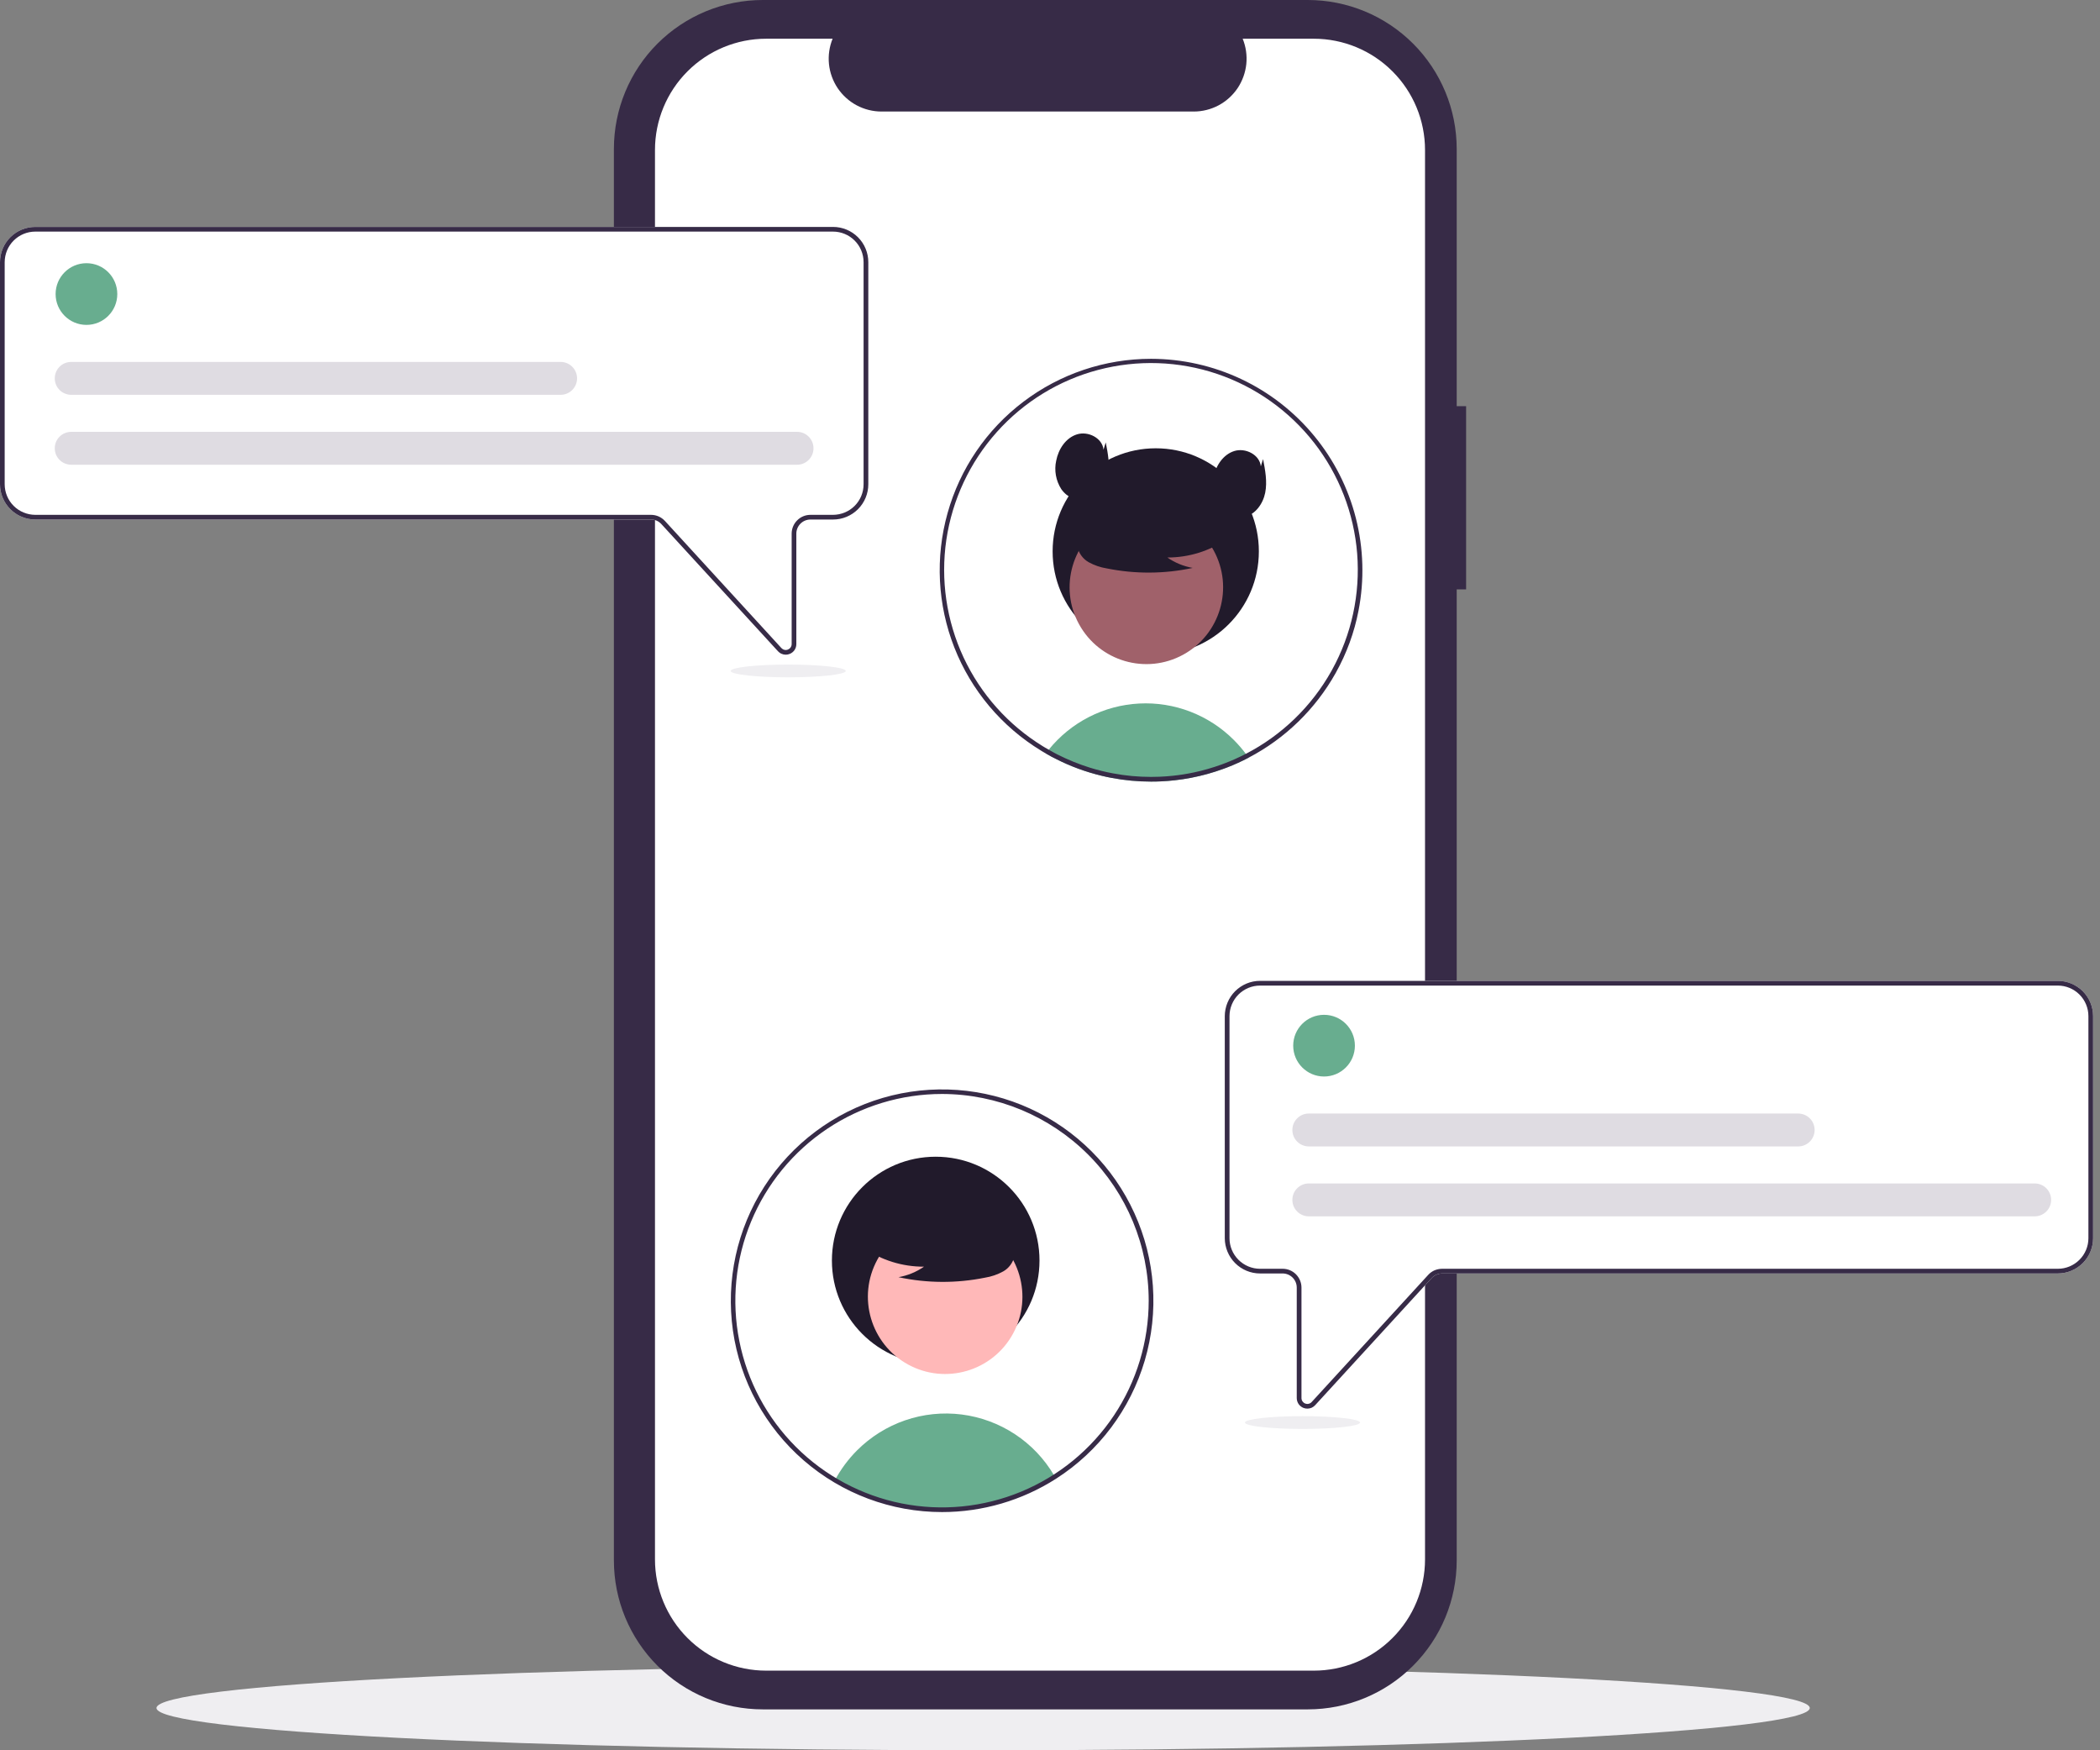 <svg width="48" height="40" viewBox="0 0 48 40" fill="none" xmlns="http://www.w3.org/2000/svg">
<rect x="0" y="0" width="48" height="40" fill="#808080" stroke="none"/>
<g clip-path="url(#clip0_1118_4565)">
<path d="M22.472 40C32.907 40 41.366 39.567 41.366 39.034C41.366 38.5 32.907 38.068 22.472 38.068C12.037 38.068 3.577 38.5 3.577 39.034C3.577 39.567 12.037 40 22.472 40Z" fill="#EFEEF1"/>
<path d="M33.511 9.283H33.296V3.403C33.296 2.501 32.937 1.635 32.299 0.997C31.661 0.359 30.795 9.96532e-07 29.893 0H17.435C16.532 -1.70833e-06 15.667 0.359 15.028 0.997C14.39 1.635 14.032 2.501 14.032 3.403V35.662C14.032 36.565 14.39 37.43 15.028 38.068C15.667 38.707 16.532 39.065 17.435 39.065H29.893C30.795 39.065 31.661 38.707 32.299 38.068C32.937 37.43 33.296 36.565 33.296 35.662V13.469H33.511L33.511 9.283Z" fill="#372B47"/>
<path d="M32.572 3.427V35.638C32.572 36.312 32.304 36.959 31.827 37.435C31.351 37.912 30.704 38.18 30.03 38.18H17.512C16.838 38.18 16.192 37.912 15.715 37.435C15.239 36.959 14.971 36.312 14.971 35.638V3.427C14.971 2.753 15.239 2.106 15.715 1.63C16.192 1.153 16.838 0.885 17.512 0.885H19.031C18.956 1.069 18.928 1.268 18.948 1.465C18.968 1.661 19.037 1.85 19.147 2.015C19.258 2.179 19.407 2.314 19.581 2.407C19.756 2.5 19.951 2.549 20.149 2.549H27.286C27.484 2.549 27.679 2.5 27.854 2.407C28.028 2.314 28.177 2.179 28.288 2.015C28.398 1.85 28.466 1.661 28.487 1.465C28.507 1.268 28.479 1.069 28.404 0.885H30.03C30.704 0.885 31.351 1.153 31.827 1.63C32.304 2.106 32.572 2.753 32.572 3.427Z" fill="white"/>
<path d="M28.539 17.316C28.456 17.36 28.371 17.401 28.285 17.44C28.207 17.475 28.127 17.509 28.046 17.54C28.017 17.551 27.987 17.562 27.957 17.573C27.719 17.66 27.475 17.727 27.227 17.775C27.104 17.799 26.979 17.818 26.853 17.832C26.749 17.843 26.644 17.852 26.537 17.857C26.462 17.861 26.386 17.862 26.31 17.862C26.008 17.862 25.707 17.834 25.41 17.778C25.333 17.764 25.257 17.747 25.181 17.729C24.815 17.641 24.461 17.511 24.126 17.339C24.096 17.324 24.066 17.308 24.035 17.293C23.991 17.269 23.947 17.244 23.904 17.219C23.925 17.19 23.947 17.161 23.971 17.133C24.222 16.822 24.536 16.567 24.892 16.385C25.248 16.203 25.639 16.099 26.038 16.078C26.438 16.057 26.837 16.121 27.21 16.265C27.583 16.409 27.922 16.63 28.204 16.913C28.302 17.011 28.393 17.117 28.476 17.228C28.498 17.257 28.519 17.286 28.539 17.316Z" fill="#68AD8F"/>
<path d="M26.417 14.958C27.719 14.958 28.774 13.903 28.774 12.601C28.774 11.3 27.719 10.245 26.417 10.245C25.115 10.245 24.06 11.3 24.06 12.601C24.06 13.903 25.115 14.958 26.417 14.958Z" fill="#211A2B"/>
<path d="M27.044 14.962C27.894 14.497 28.206 13.431 27.742 12.581C27.277 11.731 26.211 11.419 25.361 11.883C24.511 12.348 24.198 13.414 24.663 14.264C25.128 15.114 26.194 15.427 27.044 14.962Z" fill="#A0616A"/>
<path d="M28.046 12.319C27.645 12.595 27.169 12.742 26.682 12.741C26.856 12.861 27.053 12.942 27.262 12.979C26.614 13.118 25.945 13.121 25.297 12.99C25.152 12.967 25.013 12.919 24.885 12.849C24.821 12.813 24.766 12.764 24.722 12.706C24.678 12.647 24.647 12.58 24.631 12.509C24.588 12.263 24.78 12.039 24.98 11.888C25.285 11.661 25.637 11.504 26.01 11.43C26.384 11.355 26.769 11.364 27.138 11.457C27.379 11.519 27.621 11.624 27.777 11.818C27.934 12.012 27.981 12.31 27.831 12.51L28.046 12.319Z" fill="#211A2B"/>
<path d="M26.31 8.2C25.256 8.2 24.232 8.544 23.392 9.181C22.552 9.817 21.943 10.71 21.659 11.725C21.374 12.739 21.428 13.819 21.814 14.799C22.2 15.78 22.896 16.607 23.796 17.155L23.827 17.174C23.852 17.189 23.878 17.204 23.904 17.219C23.948 17.244 23.991 17.269 24.035 17.293C24.066 17.308 24.096 17.324 24.126 17.339C24.461 17.511 24.815 17.641 25.181 17.729C25.257 17.747 25.333 17.764 25.41 17.778C25.707 17.834 26.008 17.862 26.31 17.862C26.386 17.862 26.462 17.861 26.537 17.857C26.644 17.852 26.749 17.844 26.853 17.832C26.979 17.818 27.104 17.799 27.227 17.775C27.475 17.727 27.719 17.66 27.957 17.573C27.987 17.562 28.017 17.551 28.046 17.54C28.127 17.509 28.207 17.475 28.285 17.44C28.371 17.401 28.456 17.36 28.539 17.316C29.375 16.879 30.065 16.208 30.527 15.386C30.529 15.381 30.532 15.377 30.534 15.373C30.781 14.931 30.956 14.452 31.052 13.955C31.188 13.255 31.167 12.535 30.992 11.844C30.817 11.153 30.491 10.51 30.037 9.96C29.584 9.41 29.015 8.967 28.37 8.663C27.726 8.359 27.022 8.201 26.31 8.2ZM30.446 15.31C30.442 15.317 30.438 15.325 30.434 15.332C29.981 16.142 29.3 16.802 28.476 17.228C28.393 17.271 28.31 17.311 28.225 17.349C28.155 17.38 28.083 17.41 28.01 17.438C27.98 17.45 27.949 17.462 27.917 17.473C27.712 17.547 27.502 17.608 27.288 17.653C27.129 17.687 26.969 17.712 26.807 17.729C26.708 17.739 26.607 17.747 26.506 17.751C26.441 17.753 26.375 17.755 26.31 17.755C26.018 17.755 25.726 17.728 25.439 17.674C25.265 17.642 25.092 17.599 24.922 17.547C24.664 17.467 24.413 17.365 24.171 17.243C24.143 17.228 24.116 17.214 24.088 17.199C24.049 17.178 24.009 17.156 23.971 17.133C23.942 17.117 23.913 17.1 23.884 17.083C23.867 17.073 23.851 17.063 23.834 17.053C23.045 16.568 22.416 15.863 22.024 15.024C21.633 14.185 21.496 13.25 21.631 12.334C21.767 11.419 22.168 10.563 22.785 9.873C23.402 9.183 24.208 8.689 25.103 8.453C25.998 8.217 26.943 8.249 27.82 8.545C28.697 8.842 29.468 9.389 30.037 10.119C30.606 10.849 30.948 11.73 31.021 12.653C31.093 13.576 30.894 14.5 30.446 15.31Z" fill="#372B47"/>
<path d="M25.223 10.277C25.198 10.01 24.871 9.846 24.616 9.927C24.36 10.007 24.193 10.264 24.142 10.527C24.117 10.638 24.115 10.753 24.135 10.864C24.155 10.976 24.197 11.083 24.258 11.178C24.387 11.364 24.625 11.48 24.846 11.433C25.099 11.379 25.274 11.132 25.324 10.879C25.374 10.625 25.324 10.364 25.274 10.111L25.223 10.277Z" fill="#211A2B"/>
<path d="M28.819 10.658C28.793 10.391 28.467 10.227 28.211 10.308C27.956 10.388 27.788 10.646 27.737 10.909C27.713 11.019 27.711 11.134 27.731 11.245C27.75 11.357 27.792 11.464 27.854 11.559C27.983 11.745 28.22 11.861 28.441 11.814C28.694 11.76 28.869 11.513 28.919 11.26C28.969 11.006 28.919 10.745 28.87 10.492L28.819 10.658Z" fill="#211A2B"/>
<path d="M17.96 14.962C17.926 14.962 17.893 14.955 17.863 14.941C17.832 14.928 17.805 14.908 17.782 14.883L15.118 11.978C15.088 11.945 15.052 11.918 15.011 11.9C14.97 11.882 14.926 11.873 14.881 11.873H0.806C0.592 11.873 0.387 11.788 0.236 11.637C0.085 11.486 0 11.281 0 11.067V5.992C0 5.778 0.085 5.573 0.236 5.422C0.387 5.271 0.592 5.186 0.806 5.186H19.041C19.255 5.186 19.46 5.271 19.611 5.422C19.762 5.573 19.847 5.778 19.847 5.992V11.067C19.847 11.281 19.762 11.486 19.611 11.637C19.46 11.788 19.255 11.873 19.041 11.873H18.524C18.439 11.873 18.357 11.907 18.296 11.968C18.236 12.028 18.202 12.11 18.202 12.195V14.72C18.202 14.769 18.188 14.816 18.16 14.857C18.132 14.897 18.093 14.928 18.048 14.945C18.02 14.956 17.99 14.962 17.96 14.962Z" fill="white"/>
<path d="M17.96 14.962C17.926 14.962 17.893 14.955 17.863 14.941C17.832 14.928 17.805 14.908 17.782 14.883L15.118 11.978C15.088 11.945 15.052 11.918 15.011 11.9C14.97 11.882 14.926 11.873 14.881 11.873H0.806C0.592 11.873 0.387 11.788 0.236 11.637C0.085 11.486 0 11.281 0 11.067V5.992C0 5.778 0.085 5.573 0.236 5.422C0.387 5.271 0.592 5.186 0.806 5.186H19.041C19.255 5.186 19.46 5.271 19.611 5.422C19.762 5.573 19.847 5.778 19.847 5.992V11.067C19.847 11.281 19.762 11.486 19.611 11.637C19.46 11.788 19.255 11.873 19.041 11.873H18.524C18.439 11.873 18.357 11.907 18.296 11.968C18.236 12.028 18.202 12.11 18.202 12.195V14.72C18.202 14.769 18.188 14.816 18.16 14.857C18.132 14.897 18.093 14.928 18.048 14.945C18.02 14.956 17.99 14.962 17.96 14.962ZM0.806 5.293C0.621 5.293 0.443 5.367 0.312 5.498C0.181 5.629 0.108 5.806 0.107 5.992V11.067C0.108 11.253 0.181 11.43 0.312 11.561C0.443 11.692 0.621 11.765 0.806 11.766H14.881C14.94 11.766 14.999 11.778 15.054 11.802C15.108 11.826 15.157 11.861 15.198 11.905L17.861 14.811C17.88 14.831 17.903 14.845 17.93 14.851C17.956 14.857 17.984 14.855 18.009 14.845C18.034 14.835 18.056 14.818 18.071 14.796C18.086 14.774 18.095 14.747 18.095 14.72V12.195C18.095 12.082 18.14 11.972 18.221 11.892C18.301 11.811 18.41 11.766 18.524 11.766H19.041C19.226 11.765 19.404 11.692 19.535 11.561C19.666 11.43 19.739 11.253 19.739 11.067V5.992C19.739 5.806 19.666 5.629 19.535 5.498C19.404 5.367 19.226 5.293 19.041 5.293H0.806Z" fill="#372B47"/>
<path d="M1.976 7.425C2.366 7.425 2.681 7.109 2.681 6.72C2.681 6.331 2.366 6.015 1.976 6.015C1.587 6.015 1.271 6.331 1.271 6.72C1.271 7.109 1.587 7.425 1.976 7.425Z" fill="#68AD8F"/>
<path d="M18.219 10.621H1.628C1.579 10.621 1.53 10.611 1.484 10.592C1.438 10.574 1.397 10.546 1.362 10.511C1.327 10.476 1.299 10.435 1.28 10.389C1.261 10.343 1.252 10.294 1.252 10.245C1.252 10.196 1.261 10.147 1.28 10.101C1.299 10.055 1.327 10.014 1.362 9.979C1.397 9.944 1.438 9.916 1.484 9.898C1.53 9.879 1.579 9.869 1.628 9.869H18.219C18.318 9.869 18.414 9.909 18.484 9.979C18.555 10.05 18.594 10.145 18.594 10.245C18.594 10.345 18.555 10.44 18.484 10.511C18.414 10.581 18.318 10.621 18.219 10.621Z" fill="#DFDCE2"/>
<path d="M12.814 9.023H1.628C1.579 9.023 1.53 9.013 1.484 8.994C1.438 8.976 1.397 8.948 1.362 8.913C1.327 8.878 1.299 8.837 1.28 8.791C1.261 8.745 1.252 8.696 1.252 8.647C1.252 8.598 1.261 8.549 1.28 8.503C1.299 8.457 1.327 8.416 1.362 8.381C1.397 8.346 1.438 8.318 1.484 8.299C1.53 8.281 1.579 8.271 1.628 8.271H12.814C12.914 8.271 13.009 8.311 13.08 8.381C13.15 8.452 13.19 8.547 13.19 8.647C13.19 8.747 13.15 8.842 13.08 8.913C13.009 8.983 12.914 9.023 12.814 9.023Z" fill="#DFDCE2"/>
<path d="M29.794 32.176C29.749 32.158 29.71 32.127 29.682 32.087C29.655 32.047 29.64 31.999 29.64 31.95V29.426C29.64 29.34 29.606 29.258 29.546 29.198C29.485 29.137 29.404 29.104 29.318 29.103H28.801C28.587 29.103 28.383 29.018 28.232 28.867C28.081 28.716 27.996 28.511 27.995 28.298V23.222C27.996 23.008 28.081 22.803 28.232 22.652C28.383 22.502 28.587 22.416 28.801 22.416H47.037C47.25 22.416 47.455 22.502 47.606 22.652C47.757 22.803 47.842 23.008 47.842 23.222V28.298C47.842 28.511 47.757 28.716 47.606 28.867C47.455 29.018 47.25 29.103 47.037 29.103H32.961C32.917 29.104 32.873 29.113 32.832 29.131C32.791 29.149 32.754 29.175 32.724 29.208L30.06 32.114C30.038 32.138 30.01 32.158 29.98 32.172C29.949 32.185 29.916 32.192 29.883 32.192C29.852 32.192 29.823 32.187 29.794 32.176Z" fill="white"/>
<path d="M29.794 32.176C29.749 32.158 29.71 32.127 29.682 32.087C29.655 32.047 29.64 31.999 29.64 31.95V29.426C29.64 29.34 29.606 29.258 29.546 29.198C29.485 29.137 29.404 29.104 29.318 29.103H28.801C28.587 29.103 28.383 29.018 28.232 28.867C28.081 28.716 27.996 28.511 27.995 28.298V23.222C27.996 23.008 28.081 22.803 28.232 22.652C28.383 22.502 28.587 22.416 28.801 22.416H47.037C47.25 22.416 47.455 22.502 47.606 22.652C47.757 22.803 47.842 23.008 47.842 23.222V28.298C47.842 28.511 47.757 28.716 47.606 28.867C47.455 29.018 47.25 29.103 47.037 29.103H32.961C32.917 29.104 32.873 29.113 32.832 29.131C32.791 29.149 32.754 29.175 32.724 29.208L30.06 32.114C30.038 32.138 30.01 32.158 29.98 32.172C29.949 32.185 29.916 32.192 29.883 32.192C29.852 32.192 29.823 32.187 29.794 32.176ZM28.801 22.524C28.616 22.524 28.439 22.598 28.308 22.728C28.177 22.859 28.103 23.037 28.103 23.222V28.298C28.103 28.483 28.177 28.66 28.308 28.791C28.439 28.922 28.616 28.996 28.801 28.996H29.318C29.432 28.996 29.541 29.041 29.622 29.122C29.702 29.203 29.748 29.312 29.748 29.426V31.95C29.748 31.977 29.756 32.004 29.771 32.026C29.787 32.048 29.808 32.066 29.833 32.075C29.859 32.085 29.886 32.087 29.913 32.081C29.939 32.075 29.963 32.061 29.981 32.041L32.645 29.135C32.685 29.091 32.734 29.056 32.788 29.032C32.843 29.009 32.902 28.996 32.961 28.996H47.037C47.222 28.996 47.399 28.922 47.53 28.791C47.661 28.66 47.735 28.483 47.735 28.298V23.222C47.735 23.037 47.661 22.859 47.53 22.728C47.399 22.598 47.222 22.524 47.037 22.524H28.801Z" fill="#372B47"/>
<path d="M24.111 33.748C23.363 34.226 22.496 34.487 21.609 34.502C20.721 34.516 19.846 34.282 19.084 33.828C19.218 33.578 19.388 33.349 19.588 33.148C19.898 32.838 20.274 32.602 20.689 32.459C21.103 32.317 21.545 32.271 21.98 32.326C22.415 32.381 22.831 32.535 23.198 32.776C23.564 33.017 23.87 33.338 24.092 33.716C24.098 33.726 24.105 33.737 24.111 33.748Z" fill="#68AD8F"/>
<path d="M21.387 31.18C22.698 31.18 23.76 30.118 23.76 28.808C23.76 27.498 22.698 26.435 21.387 26.435C20.077 26.435 19.015 27.498 19.015 28.808C19.015 30.118 20.077 31.18 21.387 31.18Z" fill="#211A2B"/>
<path d="M23.153 30.482C23.621 29.626 23.306 28.553 22.45 28.085C21.595 27.617 20.522 27.932 20.054 28.787C19.586 29.643 19.901 30.716 20.756 31.184C21.612 31.652 22.685 31.337 23.153 30.482Z" fill="#FFB8B8"/>
<path d="M19.748 28.524C20.151 28.802 20.63 28.95 21.12 28.948C20.945 29.069 20.747 29.151 20.537 29.188C21.189 29.328 21.862 29.331 22.515 29.199C22.66 29.176 22.8 29.128 22.929 29.057C22.994 29.021 23.049 28.972 23.093 28.913C23.137 28.854 23.169 28.787 23.185 28.715C23.228 28.467 23.035 28.242 22.834 28.09C22.527 27.861 22.172 27.703 21.797 27.628C21.421 27.553 21.033 27.562 20.661 27.656C20.419 27.718 20.175 27.825 20.018 28.019C19.86 28.214 19.813 28.515 19.963 28.716L19.748 28.524Z" fill="#211A2B"/>
<path d="M21.532 34.556C20.37 34.556 19.248 34.136 18.37 33.375C17.492 32.614 16.918 31.561 16.753 30.411C16.589 29.261 16.844 28.09 17.473 27.113C18.102 26.136 19.062 25.418 20.177 25.091C21.292 24.765 22.488 24.852 23.544 25.335C24.601 25.819 25.448 26.667 25.929 27.725C26.411 28.782 26.495 29.978 26.166 31.093C25.837 32.207 25.118 33.166 24.14 33.793C23.362 34.291 22.457 34.556 21.532 34.556ZM21.532 25.001C20.598 25.001 19.685 25.278 18.908 25.797C18.131 26.316 17.525 27.054 17.168 27.917C16.81 28.781 16.716 29.73 16.899 30.647C17.081 31.563 17.531 32.405 18.192 33.066C18.852 33.727 19.694 34.176 20.61 34.359C21.527 34.541 22.477 34.447 23.34 34.09C24.203 33.732 24.941 33.127 25.46 32.35C25.979 31.573 26.256 30.659 26.256 29.725C26.255 28.473 25.757 27.272 24.871 26.386C23.985 25.501 22.785 25.003 21.532 25.001Z" fill="#372B47"/>
<path d="M30.264 24.602C30.653 24.602 30.969 24.286 30.969 23.897C30.969 23.507 30.653 23.192 30.264 23.192C29.875 23.192 29.559 23.507 29.559 23.897C29.559 24.286 29.875 24.602 30.264 24.602Z" fill="#68AD8F"/>
<path d="M46.507 27.798H29.916C29.867 27.798 29.818 27.788 29.772 27.769C29.726 27.75 29.685 27.723 29.65 27.688C29.615 27.653 29.587 27.611 29.568 27.566C29.549 27.52 29.54 27.471 29.54 27.422C29.54 27.372 29.549 27.323 29.568 27.278C29.587 27.232 29.615 27.191 29.65 27.156C29.685 27.121 29.726 27.093 29.772 27.074C29.818 27.055 29.867 27.046 29.916 27.046H46.507C46.606 27.046 46.702 27.085 46.773 27.156C46.843 27.226 46.883 27.322 46.883 27.422C46.883 27.521 46.843 27.617 46.773 27.688C46.702 27.758 46.606 27.798 46.507 27.798Z" fill="#DFDCE2"/>
<path d="M41.102 26.2H29.916C29.867 26.2 29.818 26.19 29.772 26.171C29.726 26.152 29.685 26.125 29.65 26.09C29.615 26.055 29.587 26.013 29.568 25.968C29.549 25.922 29.54 25.873 29.54 25.824C29.54 25.774 29.549 25.725 29.568 25.68C29.587 25.634 29.615 25.593 29.65 25.558C29.685 25.523 29.726 25.495 29.772 25.476C29.818 25.457 29.867 25.448 29.916 25.448H41.102C41.201 25.448 41.297 25.488 41.367 25.558C41.438 25.628 41.477 25.724 41.477 25.824C41.477 25.923 41.438 26.019 41.367 26.09C41.297 26.16 41.201 26.2 41.102 26.2Z" fill="#DFDCE2"/>
<path d="M29.772 32.656C30.498 32.656 31.087 32.591 31.087 32.51C31.087 32.43 30.498 32.364 29.772 32.364C29.045 32.364 28.456 32.43 28.456 32.51C28.456 32.591 29.045 32.656 29.772 32.656Z" fill="#EFEEF1"/>
<path d="M18.016 15.479C18.743 15.479 19.332 15.414 19.332 15.334C19.332 15.253 18.743 15.188 18.016 15.188C17.29 15.188 16.701 15.253 16.701 15.334C16.701 15.414 17.29 15.479 18.016 15.479Z" fill="#EFEEF1"/>
</g>
<defs>
<clipPath id="clip0_1118_4565">
<rect width="47.842" height="40" fill="white"/>
</clipPath>
</defs>
</svg>
